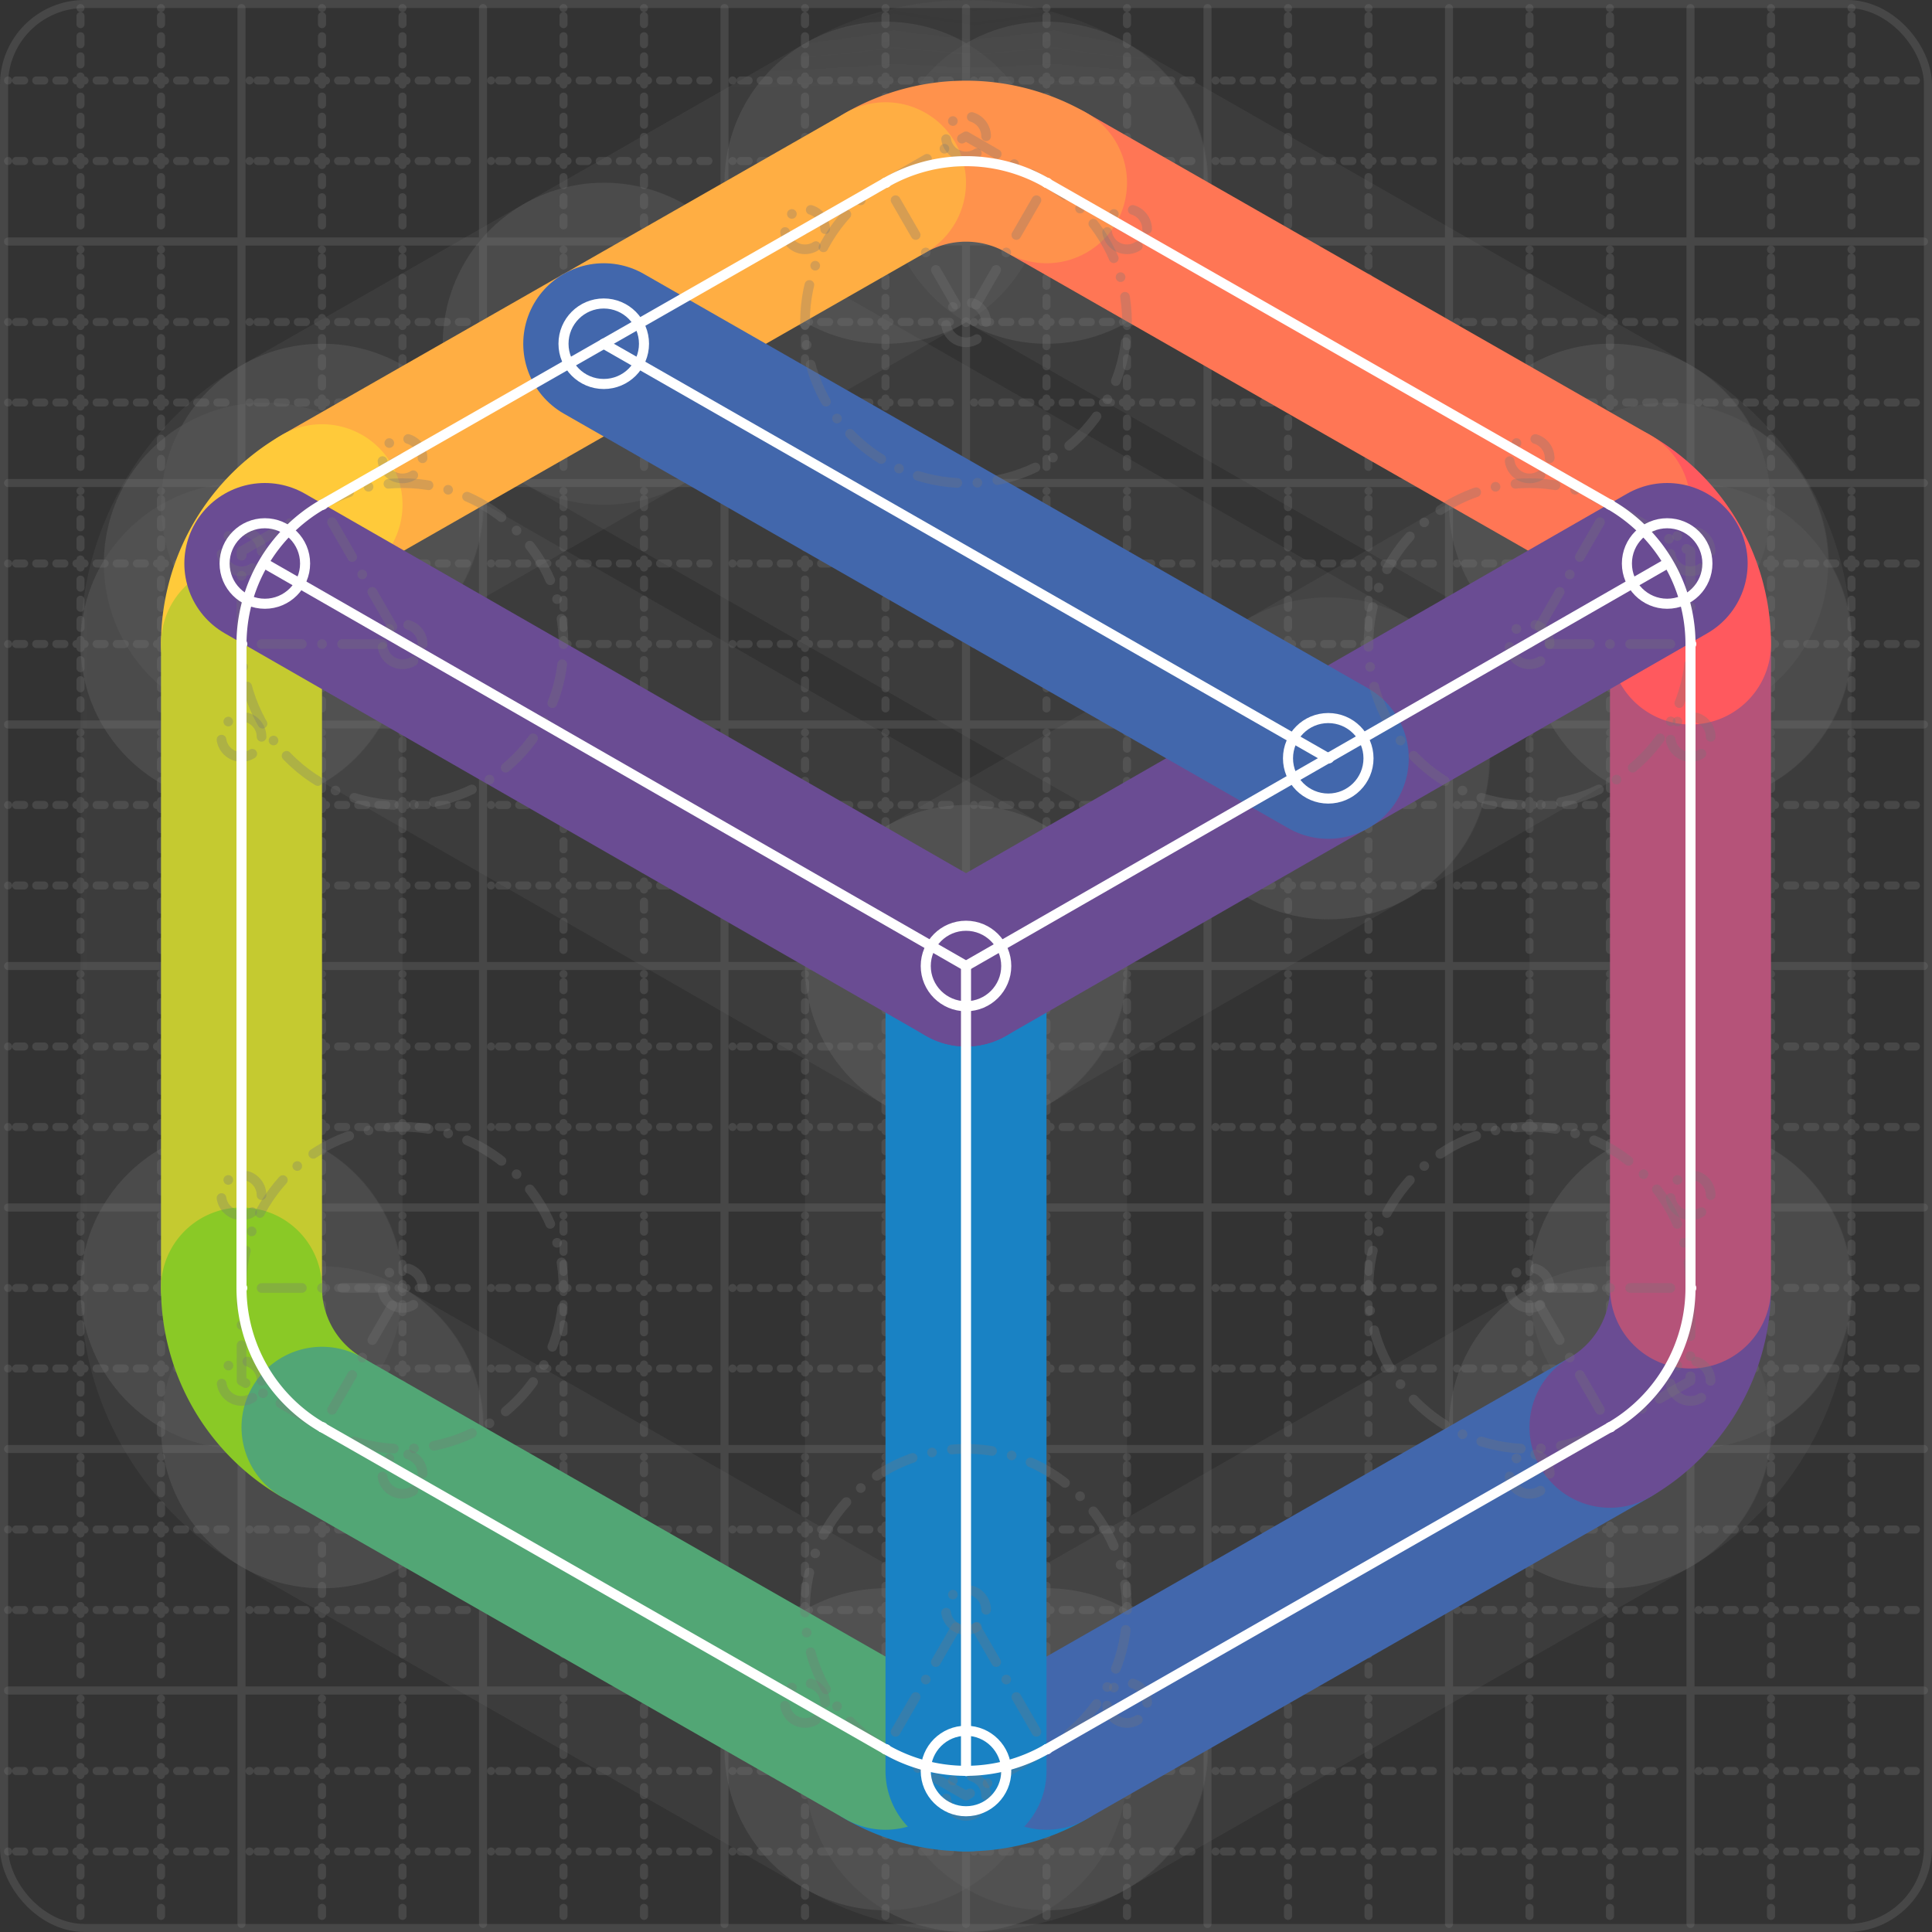 <svg xmlns="http://www.w3.org/2000/svg" width="24" height="24" viewBox="0 0 24 24" fill="none" stroke="currentColor" stroke-width="2" stroke-linecap="round" stroke-linejoin="round"><rect x="0" y="0" width="24" height="24" fill="#333333" stroke="none"/><style>
  @media screen and (prefers-color-scheme: light) {
    .svg-preview-grid-rect { fill: none }
  }
  @media screen and (prefers-color-scheme: dark) {
    .svg-preview-grid-rect { fill: none }
    .svg
    .svg-preview-grid-group,
    .svg-preview-radii-group,
    .svg-preview-shadow-mask-group,
    .svg-preview-shadow-group {
      stroke: #fff;
    }
  }
</style><g class="svg-preview-grid-group" stroke-linecap="butt" stroke-width="0.1" stroke="#777" mask="url(#svg-preview-bounding-box-mask)" stroke-opacity="0.3"><rect class="svg-preview-grid-rect" width="23.9" height="23.9" x="0.05" y="0.05" rx="1"></rect><path stroke-dasharray="0 0.1 0.1 0.15 0.1 0.15 0.1 0.15 0.1 0.15 0.1 0.15 0.1 0.15 0.1 0.15 0.1 0.15 0.1 0.15 0.1 0.15 0.1 0.15 0 0.15" stroke-width="0.1" d="M1 0.1v23.8M2 0.1v23.8M4 0.1v23.8M5 0.1v23.8M7 0.1v23.8M8 0.1v23.8M10 0.1v23.8M11 0.1v23.8M13 0.1v23.8M14 0.1v23.8M16 0.1v23.8M17 0.1v23.8M19 0.1v23.8M20 0.1v23.8M22 0.1v23.8M23 0.1v23.8M0.1 1h23.8M0.1 2h23.8M0.1 4h23.8M0.1 5h23.8M0.1 7h23.8M0.1 8h23.8M0.1 10h23.8M0.1 11h23.8M0.1 13h23.8M0.1 14h23.8M0.1 16h23.8M0.1 17h23.8M0.1 19h23.8M0.1 20h23.8M0.1 22h23.8M0.1 23h23.8"></path><path d="M3 0.1v23.8M6 0.1v23.8M9 0.1v23.8M12 0.1v23.8M15 0.1v23.8M18 0.1v23.8M21 0.1v23.8M0.1 3h23.8M0.1 6h23.8M0.1 9h23.8M0.1 12h23.8M0.1 15h23.8M0.1 18h23.8M0.1 21h23.8"></path></g><g class="svg-preview-shadow-mask-group" stroke-width="4" stroke="#777" stroke-opacity="0.15"><mask id="svg-preview-shadow-mask-0" maskUnits="userSpaceOnUse" stroke-opacity="1" stroke-width="4" stroke="#000"><rect x="0" y="0" width="100%" height="100%" fill="#fff" stroke="none" rx="1"></rect><path d="M11 21.73h.01M13 21.73h.01M20 17.73h.01M21 16h.01M21 8h.01M20 6.27h.01M13 2.27h.01M11 2.27h.01M4 6.27h.01M3 8h.01M3 16h.01M4 17.73h.01"></path></mask><mask id="svg-preview-shadow-mask-1" maskUnits="userSpaceOnUse" stroke-opacity="1" stroke-width="4" stroke="#000"><rect x="0" y="0" width="100%" height="100%" fill="#fff" stroke="none" rx="1"></rect><path d="M12 22h.01M12 12h.01"></path></mask><mask id="svg-preview-shadow-mask-2" maskUnits="userSpaceOnUse" stroke-opacity="1" stroke-width="4" stroke="#000"><rect x="0" y="0" width="100%" height="100%" fill="#fff" stroke="none" rx="1"></rect><path d="M3.29 7h.01M12 12h.01M20.71 7h.01"></path></mask><mask id="svg-preview-shadow-mask-3" maskUnits="userSpaceOnUse" stroke-opacity="1" stroke-width="4" stroke="#000"><rect x="0" y="0" width="100%" height="100%" fill="#fff" stroke="none" rx="1"></rect><path d="M7.5 4.27h.01M16.5 9.42h.01"></path></mask></g><g class="svg-preview-shadow-group" stroke-width="4" stroke="#777" stroke-opacity="0.15"><path mask="url(#svg-preview-shadow-mask-0)" d="M 11 21.73 A2 2 0 0 0 13 21.73"></path><path mask="url(#svg-preview-shadow-mask-0)" d="M 13 21.73 L 20 17.73"></path><path mask="url(#svg-preview-shadow-mask-0)" d="M 20 17.73 A2 2 0 0 0 21 16"></path><path mask="url(#svg-preview-shadow-mask-0)" d="M 21 16 L 21 8"></path><path mask="url(#svg-preview-shadow-mask-0)" d="M 21 8 A2 2 0 0 0 20 6.27"></path><path mask="url(#svg-preview-shadow-mask-0)" d="M 20 6.27 L 13 2.27"></path><path mask="url(#svg-preview-shadow-mask-0)" d="M 13 2.27 A2 2 0 0 0 11 2.27"></path><path mask="url(#svg-preview-shadow-mask-0)" d="M 11 2.27 L 4 6.27"></path><path mask="url(#svg-preview-shadow-mask-0)" d="M 4 6.27 A2 2 0 0 0 3 8"></path><path mask="url(#svg-preview-shadow-mask-0)" d="M 3 8 L 3 16"></path><path mask="url(#svg-preview-shadow-mask-0)" d="M 3 16 A2 2 0 0 0 4 17.73"></path><path mask="url(#svg-preview-shadow-mask-0)" d="M 4 17.73 L 11 21.73"></path><path mask="url(#svg-preview-shadow-mask-1)" d="M 12 22 L 12 12"></path><path mask="url(#svg-preview-shadow-mask-2)" d="M 3.29 7 L 12 12"></path><path mask="url(#svg-preview-shadow-mask-2)" d="M 12 12 L 20.71 7"></path><path mask="url(#svg-preview-shadow-mask-3)" d="M 7.5 4.27 L 16.5 9.42"></path><path d="M11 21.73h.01M13 21.73h.01M20 17.73h.01M21 16h.01M21 8h.01M20 6.27h.01M13 2.27h.01M11 2.27h.01M4 6.27h.01M3 8h.01M3 16h.01M4 17.73h.01M12 22h.01M12 12h.01M3.29 7h.01M20.71 7h.01M7.5 4.27h.01M16.5 9.42h.01"></path></g><g><defs xmlns="http://www.w3.org/2000/svg"><pattern id="backdrop-pattern-:R4:" width=".1" height=".1" patternUnits="userSpaceOnUse" patternTransform="rotate(45 50 50)"><line stroke="red" stroke-width="0.1" y2="1"></line><line stroke="red" stroke-width="0.1" y2="1"></line></pattern></defs></g><g class="svg-preview-handles-group" stroke-width="0.12" stroke="#777" stroke-opacity="0.6"></g><g class="svg-preview-colored-path-group"><path d="M 11 21.73 A2 2 0 0 0 13 21.73" stroke="#1982c4"></path><path d="M 13 21.73 L 20 17.73" stroke="#4267AC"></path><path d="M 20 17.73 A2 2 0 0 0 21 16" stroke="#6a4c93"></path><path d="M 21 16 L 21 8" stroke="#B55379"></path><path d="M 21 8 A2 2 0 0 0 20 6.27" stroke="#FF595E"></path><path d="M 20 6.27 L 13 2.27" stroke="#FF7655"></path><path d="M 13 2.27 A2 2 0 0 0 11 2.27" stroke="#ff924c"></path><path d="M 11 2.27 L 4 6.27" stroke="#FFAE43"></path><path d="M 4 6.27 A2 2 0 0 0 3 8" stroke="#ffca3a"></path><path d="M 3 8 L 3 16" stroke="#C5CA30"></path><path d="M 3 16 A2 2 0 0 0 4 17.73" stroke="#8ac926"></path><path d="M 4 17.73 L 11 21.73" stroke="#52A675"></path><path d="M 12 22 L 12 12" stroke="#1982c4"></path><path d="M 3.29 7 L 12 12" stroke="#6a4c93"></path><path d="M 12 12 L 20.71 7" stroke="#6a4c93"></path><path d="M 7.5 4.27 L 16.5 9.42" stroke="#4267AC"></path></g><g class="svg-preview-radii-group" stroke-width="0.12" stroke-dasharray="0 0.25 0.25" stroke="#777" stroke-opacity="0.3"><circle cx="14" cy="21.153" r="0.25"></circle><circle cx="10" cy="21.153" r="0.25"></circle><path d="M14 21.153L12 22.307L10 21.153"></path><circle cx="12" cy="22.307" r="0.25"></circle><path d="M13 21.73L12 19.998L11 21.73"></path><circle cy="19.998" cx="12" r="0.25" stroke-dasharray="0"></circle><circle cy="19.998" cx="12" r="2"></circle><circle cx="21.001" cy="14.847" r="0.25"></circle><circle cx="19.001" cy="18.307" r="0.25"></circle><path d="M21.001 14.847L20.999 17.153L19.001 18.307"></path><circle cx="20.999" cy="17.153" r="0.25"></circle><path d="M21 16L19 15.998L20 17.73"></path><circle cy="15.998" cx="19" r="0.25" stroke-dasharray="0"></circle><circle cy="15.998" cx="19" r="2"></circle><circle cx="19.001" cy="5.693" r="0.25"></circle><circle cx="21.001" cy="9.153" r="0.25"></circle><path d="M19.001 5.693L20.999 6.847L21.001 9.153"></path><circle cx="20.999" cy="6.847" r="0.25"></circle><path d="M20 6.27L19 8.002L21 8"></path><circle cy="8.002" cx="19" r="0.25" stroke-dasharray="0"></circle><circle cy="8.002" cx="19" r="2"></circle><circle cx="10" cy="2.847" r="0.25"></circle><circle cx="14" cy="2.847" r="0.25"></circle><path d="M10 2.847L12 1.693L14 2.847"></path><circle cx="12" cy="1.693" r="0.25"></circle><path d="M11 2.27L12 4.002L13 2.27"></path><circle cy="4.002" cx="12" r="0.25" stroke-dasharray="0"></circle><circle cy="4.002" cx="12" r="2"></circle><circle cx="2.999" cy="9.153" r="0.25"></circle><circle cx="4.999" cy="5.693" r="0.25"></circle><path d="M2.999 9.153L3.001 6.847L4.999 5.693"></path><circle cx="3.001" cy="6.847" r="0.25"></circle><path d="M3 8L5 8.002L4 6.27"></path><circle cy="8.002" cx="5" r="0.25" stroke-dasharray="0"></circle><circle cy="8.002" cx="5" r="2"></circle><circle cx="4.999" cy="18.307" r="0.25"></circle><circle cx="2.999" cy="14.847" r="0.25"></circle><path d="M4.999 18.307L3.001 17.153L2.999 14.847"></path><circle cx="3.001" cy="17.153" r="0.25"></circle><path d="M4 17.73L5 15.998L3 16"></path><circle cy="15.998" cx="5" r="0.25" stroke-dasharray="0"></circle><circle cy="15.998" cx="5" r="2"></circle></g><g class="svg-preview-control-path-marker-mask-group" stroke-width="1" stroke="#000"><mask id="svg-preview-control-path-marker-mask-0" maskUnits="userSpaceOnUse"><rect x="0" y="0" width="100%" height="100%" fill="#fff" stroke="none" rx="1"></rect><path d="M11 21.73h.01"></path><path d="M13 21.73h.01"></path></mask><mask id="svg-preview-control-path-marker-mask-1" maskUnits="userSpaceOnUse"><rect x="0" y="0" width="100%" height="100%" fill="#fff" stroke="none" rx="1"></rect><path d="M13 21.73h.01"></path><path d="M20 17.73h.01"></path></mask><mask id="svg-preview-control-path-marker-mask-2" maskUnits="userSpaceOnUse"><rect x="0" y="0" width="100%" height="100%" fill="#fff" stroke="none" rx="1"></rect><path d="M20 17.73h.01"></path><path d="M21 16h.01"></path></mask><mask id="svg-preview-control-path-marker-mask-3" maskUnits="userSpaceOnUse"><rect x="0" y="0" width="100%" height="100%" fill="#fff" stroke="none" rx="1"></rect><path d="M21 16h.01"></path><path d="M21 8h.01"></path></mask><mask id="svg-preview-control-path-marker-mask-4" maskUnits="userSpaceOnUse"><rect x="0" y="0" width="100%" height="100%" fill="#fff" stroke="none" rx="1"></rect><path d="M21 8h.01"></path><path d="M20 6.27h.01"></path></mask><mask id="svg-preview-control-path-marker-mask-5" maskUnits="userSpaceOnUse"><rect x="0" y="0" width="100%" height="100%" fill="#fff" stroke="none" rx="1"></rect><path d="M20 6.27h.01"></path><path d="M13 2.27h.01"></path></mask><mask id="svg-preview-control-path-marker-mask-6" maskUnits="userSpaceOnUse"><rect x="0" y="0" width="100%" height="100%" fill="#fff" stroke="none" rx="1"></rect><path d="M13 2.27h.01"></path><path d="M11 2.27h.01"></path></mask><mask id="svg-preview-control-path-marker-mask-7" maskUnits="userSpaceOnUse"><rect x="0" y="0" width="100%" height="100%" fill="#fff" stroke="none" rx="1"></rect><path d="M11 2.27h.01"></path><path d="M4 6.27h.01"></path></mask><mask id="svg-preview-control-path-marker-mask-8" maskUnits="userSpaceOnUse"><rect x="0" y="0" width="100%" height="100%" fill="#fff" stroke="none" rx="1"></rect><path d="M4 6.27h.01"></path><path d="M3 8h.01"></path></mask><mask id="svg-preview-control-path-marker-mask-9" maskUnits="userSpaceOnUse"><rect x="0" y="0" width="100%" height="100%" fill="#fff" stroke="none" rx="1"></rect><path d="M3 8h.01"></path><path d="M3 16h.01"></path></mask><mask id="svg-preview-control-path-marker-mask-10" maskUnits="userSpaceOnUse"><rect x="0" y="0" width="100%" height="100%" fill="#fff" stroke="none" rx="1"></rect><path d="M3 16h.01"></path><path d="M4 17.73h.01"></path></mask><mask id="svg-preview-control-path-marker-mask-11" maskUnits="userSpaceOnUse"><rect x="0" y="0" width="100%" height="100%" fill="#fff" stroke="none" rx="1"></rect><path d="M4 17.73h.01"></path><path d="M11 21.73h.01"></path></mask><mask id="svg-preview-control-path-marker-mask-12" maskUnits="userSpaceOnUse"><rect x="0" y="0" width="100%" height="100%" fill="#fff" stroke="none" rx="1"></rect><path d="M12 22h.01"></path><path d="M12 12h.01"></path></mask><mask id="svg-preview-control-path-marker-mask-13" maskUnits="userSpaceOnUse"><rect x="0" y="0" width="100%" height="100%" fill="#fff" stroke="none" rx="1"></rect><path d="M3.29 7h.01"></path><path d="M12 12h.01"></path></mask><mask id="svg-preview-control-path-marker-mask-14" maskUnits="userSpaceOnUse"><rect x="0" y="0" width="100%" height="100%" fill="#fff" stroke="none" rx="1"></rect><path d="M12 12h.01"></path><path d="M20.71 7h.01"></path></mask><mask id="svg-preview-control-path-marker-mask-15" maskUnits="userSpaceOnUse"><rect x="0" y="0" width="100%" height="100%" fill="#fff" stroke="none" rx="1"></rect><path d="M7.5 4.27h.01"></path><path d="M16.5 9.42h.01"></path></mask></g><g class="svg-preview-control-path-group" stroke="#fff" stroke-width="0.125"><path mask="url(#svg-preview-control-path-marker-mask-0)" d="M 11 21.73 A2 2 0 0 0 13 21.73"></path><path mask="url(#svg-preview-control-path-marker-mask-1)" d="M 13 21.73 L 20 17.73"></path><path mask="url(#svg-preview-control-path-marker-mask-2)" d="M 20 17.73 A2 2 0 0 0 21 16"></path><path mask="url(#svg-preview-control-path-marker-mask-3)" d="M 21 16 L 21 8"></path><path mask="url(#svg-preview-control-path-marker-mask-4)" d="M 21 8 A2 2 0 0 0 20 6.27"></path><path mask="url(#svg-preview-control-path-marker-mask-5)" d="M 20 6.27 L 13 2.27"></path><path mask="url(#svg-preview-control-path-marker-mask-6)" d="M 13 2.27 A2 2 0 0 0 11 2.27"></path><path mask="url(#svg-preview-control-path-marker-mask-7)" d="M 11 2.27 L 4 6.27"></path><path mask="url(#svg-preview-control-path-marker-mask-8)" d="M 4 6.27 A2 2 0 0 0 3 8"></path><path mask="url(#svg-preview-control-path-marker-mask-9)" d="M 3 8 L 3 16"></path><path mask="url(#svg-preview-control-path-marker-mask-10)" d="M 3 16 A2 2 0 0 0 4 17.73"></path><path mask="url(#svg-preview-control-path-marker-mask-11)" d="M 4 17.73 L 11 21.73"></path><path mask="url(#svg-preview-control-path-marker-mask-12)" d="M 12 22 L 12 12"></path><path mask="url(#svg-preview-control-path-marker-mask-13)" d="M 3.29 7 L 12 12"></path><path mask="url(#svg-preview-control-path-marker-mask-14)" d="M 12 12 L 20.71 7"></path><path mask="url(#svg-preview-control-path-marker-mask-15)" d="M 7.5 4.27 L 16.5 9.42"></path></g><g class="svg-preview-control-path-marker-group" stroke="#fff" stroke-width="0.125"><path d="M11 21.73h.01M13 21.73h.01M13 21.73h.01M20 17.73h.01M20 17.73h.01M21 16h.01M21 16h.01M21 8h.01M21 8h.01M20 6.27h.01M20 6.27h.01M13 2.27h.01M13 2.27h.01M11 2.27h.01M11 2.27h.01M4 6.27h.01M4 6.27h.01M3 8h.01M3 8h.01M3 16h.01M3 16h.01M4 17.73h.01M4 17.73h.01M11 21.73h.01M12 22h.01M12 12h.01M3.29 7h.01M12 12h.01M12 12h.01M20.71 7h.01M7.5 4.27h.01M16.5 9.42h.01"></path><circle cx="12" cy="22" r="0.5"></circle><circle cx="12" cy="12" r="0.5"></circle><circle cx="3.29" cy="7" r="0.5"></circle><circle cx="20.71" cy="7" r="0.5"></circle><circle cx="7.5" cy="4.27" r="0.5"></circle><circle cx="16.5" cy="9.42" r="0.5"></circle></g><g class="svg-preview-handles-group" stroke-width="0.12" stroke="#FFF" stroke-opacity="0.3"></g></svg>